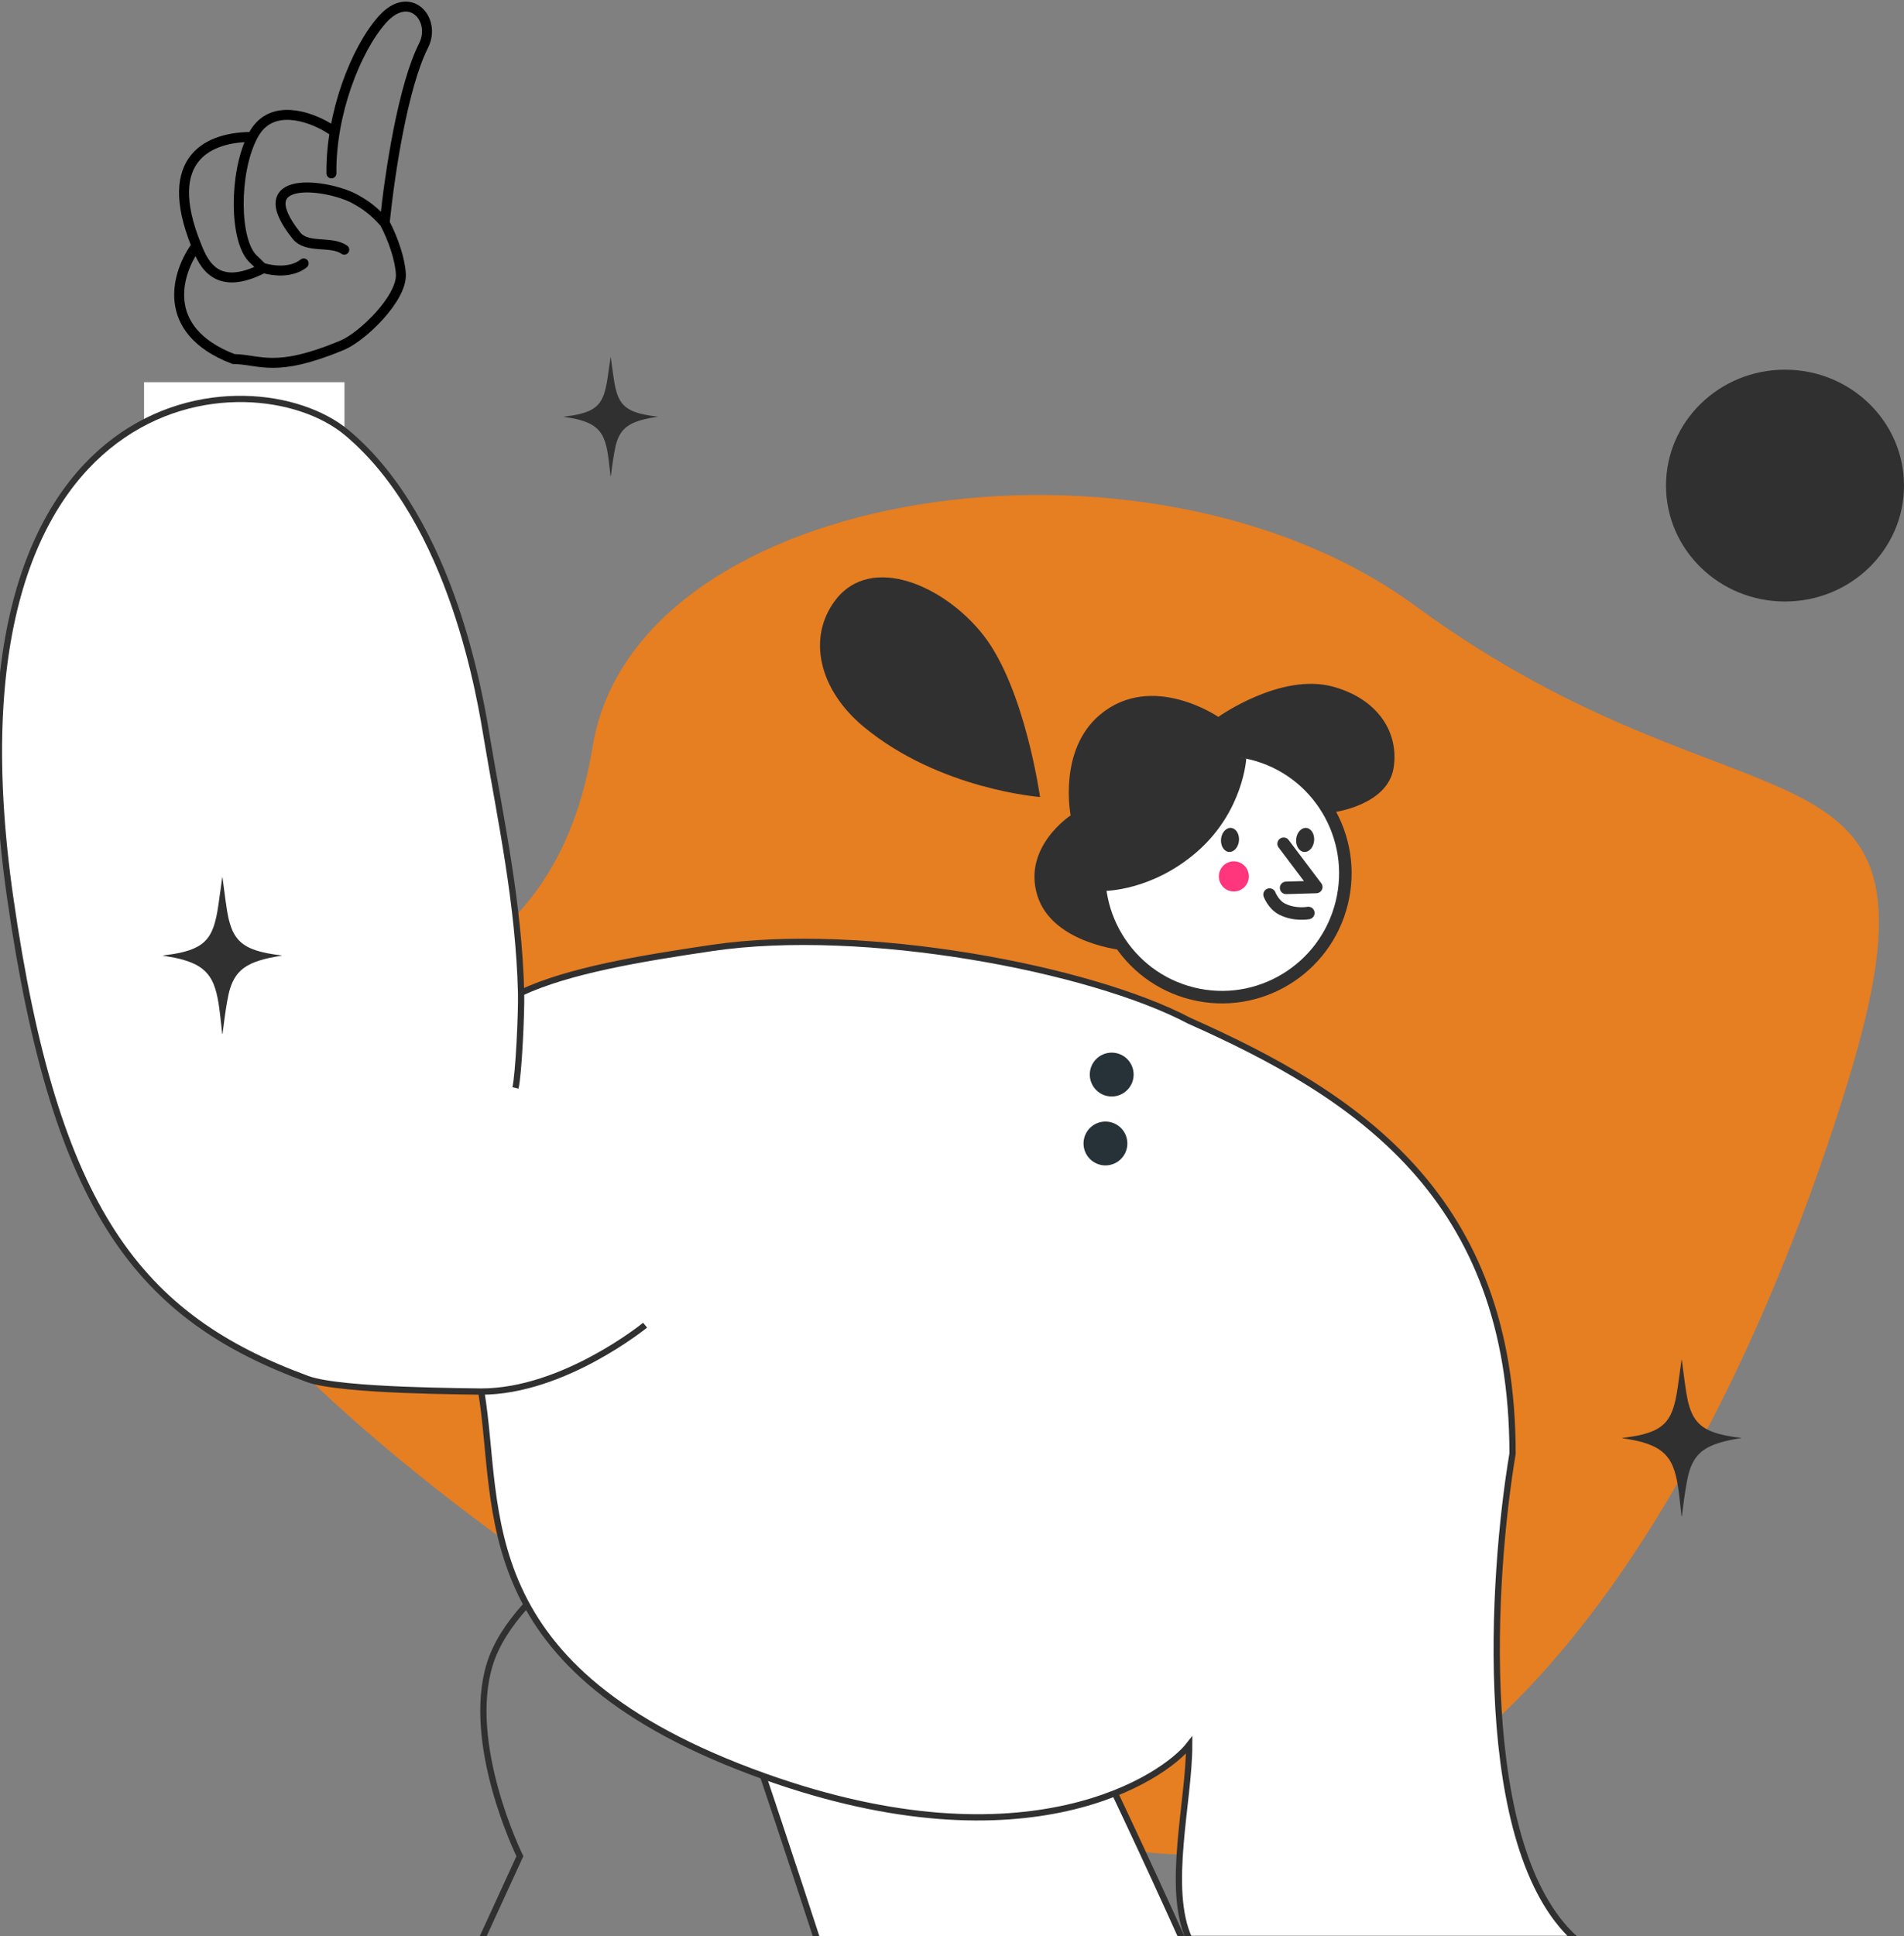 <svg xmlns="http://www.w3.org/2000/svg" width="304" height="309" viewBox="0 0 304 309" fill="none"><rect x="0" y="0" width="304" height="309" fill="#808080" stroke="none"/><g clip-path="url(#clip0_907_1498)"><path d="M226.005 96.716C183.184 65.302 101.435 77.433 94.622 119.154C87.81 160.874 53.261 158.07 29.417 177.703C5.573 197.337 112.14 279.025 174.425 294.101C236.711 309.176 277.099 231.344 295.103 172.444C313.108 113.544 279.532 135.982 226.005 96.716Z" fill="#E67E22"></path><path d="M29.432 387.756L62.845 340.162L62.871 340.124L62.89 340.083L82.912 296.457L83.01 296.242L82.906 296.029L82.906 296.028L82.905 296.026L82.901 296.018L82.883 295.98C82.867 295.947 82.843 295.897 82.812 295.832C82.75 295.7 82.659 295.504 82.544 295.249C82.315 294.739 81.991 293.995 81.614 293.061C80.861 291.193 79.899 288.568 79.063 285.541C77.386 279.468 76.243 271.864 78.231 265.519C80.213 259.194 86.338 253.288 92.064 248.928C94.914 246.758 97.638 244.99 99.651 243.765C100.657 243.152 101.484 242.676 102.059 242.353C102.346 242.191 102.571 242.068 102.723 241.986C102.739 241.977 102.754 241.969 102.768 241.961L149.101 253.174L148.955 253.762C148.78 254.464 148.523 255.498 148.193 256.819C147.533 259.461 146.582 263.256 145.419 267.864C143.093 277.081 139.917 289.552 136.518 302.571C129.714 328.63 122.032 356.819 118.479 365.541L118.479 365.542C116.716 369.879 112.602 377.138 107.398 385.615C102.201 394.081 95.937 403.73 89.893 412.835C83.85 421.94 78.029 430.497 73.719 436.778C71.564 439.919 69.787 442.49 68.548 444.276C67.929 445.169 67.444 445.866 67.115 446.34L66.945 446.584C66.884 446.671 66.832 446.746 66.787 446.81L66.159 446.717C65.558 446.628 64.689 446.499 63.619 446.338C61.478 446.018 58.531 445.573 55.305 445.075C48.85 444.079 41.287 442.873 36.829 442.027C28.727 440.484 24.596 433.268 23.766 427.564L23.766 427.563C23.708 427.172 23.738 426.264 23.858 424.902C23.975 423.564 24.173 421.849 24.427 419.887C24.933 415.964 25.661 411.074 26.405 406.296C27.15 401.519 27.911 396.856 28.487 393.388C28.774 391.653 29.016 390.218 29.185 389.216C29.27 388.715 29.336 388.322 29.382 388.055L29.432 387.756Z" stroke="#303030"></path><path d="M116.01 266.245L163.073 255.574C163.157 255.74 163.27 255.963 163.41 256.243C163.746 256.909 164.24 257.891 164.87 259.154C166.131 261.679 167.941 265.328 170.134 269.819C174.52 278.802 180.439 291.153 186.572 304.631C198.85 331.61 211.951 363.028 215.372 380.991C218.229 396.005 220.762 430.579 222.581 461.44C223.49 476.862 224.22 491.343 224.722 501.969C224.974 507.282 225.168 511.631 225.3 514.652C225.366 516.162 225.416 517.341 225.45 518.141C225.461 518.423 225.471 518.658 225.479 518.844H147.338L147.381 518.129C147.43 517.315 147.502 516.119 147.593 514.591C147.774 511.534 148.033 507.148 148.342 501.829C148.96 491.192 149.779 476.826 150.58 461.909C152.183 432.09 153.72 400.024 153.449 391.183C153.38 388.925 152.731 385.271 151.666 380.641C150.599 375.998 149.105 370.337 147.329 364.046C143.777 351.463 139.093 336.343 134.427 321.778C129.761 307.213 125.112 293.199 121.629 282.826C119.888 277.64 118.439 273.364 117.424 270.384C116.917 268.895 116.519 267.729 116.247 266.936C116.153 266.66 116.074 266.429 116.01 266.245Z" fill="white" stroke="#303030"></path><rect width="32" height="12" transform="matrix(-1 0 0 1 55 61)" fill="white"></rect><path d="M55.41 69.086C72.442 83.383 76.787 112.079 77.82 118.232C79.922 130.742 82.835 144.136 83.199 158.442C90.835 154.868 102.33 152.97 113.677 151.294C137.88 147.72 174.091 154.555 189.872 162.91C216.623 174.809 241.5 190.896 241.5 232C238.167 251.804 235.5 295.02 251.5 309.455H189.872C186.17 301.42 189.872 287.5 189.872 278.5C186 283.5 164.262 298.625 122 283.5C74.5 266.5 80 241 76.838 222.094C75.402 222.03 54.514 222.065 49.135 220.099C22.242 210.269 8.796 193.292 1.625 143.252C-10.273 60.234 40.372 56.462 55.41 69.086Z" fill="white"></path><path d="M103 211.5C103 211.5 90 222.094 76.838 222.094M76.838 222.094C75.402 222.03 54.514 222.065 49.135 220.099C22.242 210.269 8.796 193.292 1.625 143.252C-10.273 60.234 40.372 56.462 55.41 69.086C72.442 83.383 76.787 112.079 77.82 118.232C79.922 130.742 82.835 144.136 83.199 158.442M76.838 222.094C80 241 74.5 266.5 122 283.5C164.262 298.625 186 283.5 189.872 278.5C189.872 287.5 186.17 301.42 189.872 309.455H251.5C235.5 295.02 238.167 251.804 241.5 232C241.5 190.896 216.623 174.809 189.872 162.91C174.091 154.555 137.88 147.72 113.677 151.294C102.33 152.97 90.835 154.868 83.199 158.442M82.302 173.633C82.816 171.457 83.278 161.562 83.199 158.442" stroke="#303030"></path><path d="M181 171.5C181 169.567 179.433 168 177.5 168C175.567 168 174 169.567 174 171.5C174 173.433 175.567 175 177.5 175C179.433 175 181 173.433 181 171.5Z" fill="#263238"></path><path d="M180 182.5C180 180.567 178.433 179 176.5 179C174.567 179 173 180.567 173 182.5C173 184.433 174.567 186 176.5 186C178.433 186 180 184.433 180 182.5Z" fill="#263238"></path><path d="M213.125 129.605C213.125 129.605 221.564 128.455 222.507 122.567C223.415 116.82 219.906 111.524 212.836 109.592C204.48 107.311 194.521 114.417 194.521 114.417C194.521 114.417 183.9 107.118 175.613 114.082C168.888 119.739 170.942 130.136 170.942 130.136C170.942 130.136 163.218 135.184 165.631 142.94C168.044 150.695 179.519 151.693 179.519 151.693C179.519 151.693 171.675 133.784 183.03 124.849C199.186 112.136 213.118 129.633 213.118 129.633L213.125 129.605Z" fill="#303030"></path><path d="M214.22 144.143C216.841 133.569 210.421 122.873 199.886 120.263C189.352 117.652 178.681 124.113 176.06 134.687C173.44 145.262 179.86 155.958 190.394 158.568C200.929 161.179 211.6 154.718 214.22 144.143Z" fill="white" stroke="#303030" stroke-width="2" stroke-linecap="round" stroke-linejoin="round"></path><path d="M166.057 127.216C166.057 127.216 163.647 109.915 157.061 101.442C150.863 93.47 139.113 88.313 133.411 95.746C128.831 101.721 130.729 110.05 137.886 115.984C149.954 125.995 166.06 127.202 166.06 127.202L166.057 127.216Z" fill="#303030"></path><path d="M198.988 121.031C198.988 121.031 198.537 129.508 191.077 135.981C183.848 142.245 176.327 142.191 176.327 142.191C176.327 142.191 173.155 127.343 185.548 121.291C190.454 118.887 198.998 121.049 198.998 121.049L198.988 121.031Z" fill="#303030"></path><path d="M199.387 140.129C199.52 138.805 198.579 137.619 197.247 137.483C195.935 137.336 194.753 138.302 194.62 139.625C194.487 140.949 195.428 142.134 196.745 142.267C198.057 142.414 199.239 141.448 199.387 140.129Z" fill="#FF367C"></path><path d="M197.829 133.927C197.818 132.867 197.17 132.075 196.374 132.133C195.576 132.207 194.933 133.115 194.944 134.175C194.955 135.235 195.602 136.042 196.399 135.968C197.197 135.895 197.839 134.986 197.829 133.927Z" fill="#303030"></path><path d="M209.829 133.928C209.818 132.869 209.171 132.063 208.373 132.136C207.576 132.21 206.933 133.117 206.944 134.176C206.955 135.235 207.602 136.042 208.399 135.968C209.197 135.895 209.839 134.987 209.829 133.928Z" fill="#303030"></path><path d="M202.704 142.777C202.704 142.777 203.315 144.392 204.7 145.093C206.739 146.131 208.892 145.713 208.892 145.713" stroke="#303030" stroke-width="2" stroke-linecap="round" stroke-linejoin="round"></path><path d="M204.95 134.665L210.156 141.564L205.346 141.705" stroke="#303030" stroke-width="2" stroke-linecap="round" stroke-linejoin="round"></path><ellipse cx="19" cy="18.5" rx="19" ry="18.5" transform="matrix(-1 0 0 1 304 59)" fill="#303030"></ellipse><g clip-path="url(#clip1_907_1498)"><path d="M97.487 76C97.487 76 97.479 75.982 97.479 75.974C97.436 75.597 97.402 75.21 97.351 74.833C97.299 74.395 97.248 73.956 97.197 73.517C97.137 73.088 97.086 72.649 97.009 72.219C96.873 71.447 96.702 70.675 96.386 69.939C95.891 68.763 94.994 67.912 93.662 67.386C92.98 67.114 92.271 66.921 91.545 66.781C91.05 66.684 90.546 66.614 90.051 66.526C90.034 66.526 90.017 66.509 90 66.509C90.017 66.509 90.034 66.491 90.051 66.491C90.854 66.395 91.656 66.289 92.442 66.105C93.014 65.974 93.577 65.798 94.098 65.561C95.063 65.123 95.737 64.456 96.147 63.596C96.386 63.105 96.548 62.596 96.676 62.07C96.821 61.491 96.924 60.904 97.009 60.325C97.103 59.675 97.197 59.035 97.291 58.386C97.351 57.947 97.41 57.509 97.479 57.07C97.479 57.053 97.479 57.026 97.496 57C97.496 57.017 97.513 57.026 97.521 57.044C97.555 57.316 97.598 57.588 97.632 57.86C97.683 58.211 97.726 58.561 97.778 58.912C97.82 59.228 97.854 59.535 97.906 59.851C97.965 60.272 98.034 60.693 98.102 61.105C98.187 61.632 98.307 62.158 98.469 62.667C98.64 63.211 98.862 63.746 99.22 64.228C99.724 64.921 100.433 65.395 101.295 65.719C101.892 65.947 102.507 66.096 103.139 66.219C103.711 66.333 104.283 66.403 104.863 66.474C104.898 66.474 104.932 66.474 104.966 66.482C104.974 66.482 104.991 66.491 105 66.5C104.991 66.5 104.983 66.517 104.966 66.517C104.667 66.57 104.368 66.614 104.078 66.667C103.233 66.816 102.405 67.009 101.611 67.298C100.97 67.535 100.373 67.842 99.878 68.272C99.408 68.675 99.067 69.149 98.811 69.675C98.563 70.184 98.392 70.719 98.273 71.263C98.145 71.851 98.034 72.447 97.94 73.044C97.829 73.719 97.743 74.395 97.649 75.079C97.607 75.377 97.564 75.667 97.53 75.965C97.53 75.974 97.53 75.982 97.521 76C97.521 76 97.513 76 97.504 76H97.487Z" fill="#303030"></path></g><g clip-path="url(#clip2_907_1498)"><path d="M268.484 242C268.484 242 268.473 241.977 268.473 241.965C268.419 241.469 268.376 240.961 268.311 240.465C268.246 239.888 268.181 239.311 268.116 238.734C268.04 238.168 267.976 237.591 267.878 237.025C267.705 236.01 267.489 234.994 267.089 234.024C266.462 232.478 265.326 231.358 263.639 230.666C262.774 230.308 261.877 230.054 260.957 229.869C260.33 229.742 259.692 229.65 259.065 229.535C259.043 229.535 259.022 229.512 259 229.512C259.022 229.512 259.043 229.488 259.065 229.488C260.081 229.362 261.098 229.223 262.093 228.981C262.817 228.807 263.531 228.577 264.191 228.265C265.413 227.688 266.267 226.811 266.786 225.68C267.089 225.033 267.294 224.364 267.456 223.671C267.64 222.91 267.77 222.136 267.878 221.374C267.997 220.52 268.116 219.678 268.235 218.824C268.311 218.247 268.386 217.669 268.473 217.092C268.473 217.069 268.473 217.035 268.495 217C268.495 217.023 268.516 217.035 268.527 217.058C268.57 217.416 268.624 217.773 268.668 218.131C268.732 218.593 268.787 219.054 268.851 219.516C268.906 219.932 268.949 220.336 269.014 220.751C269.089 221.305 269.176 221.859 269.262 222.402C269.371 223.094 269.522 223.787 269.727 224.456C269.944 225.172 270.225 225.876 270.679 226.511C271.317 227.422 272.215 228.046 273.307 228.473C274.064 228.773 274.842 228.969 275.643 229.131C276.367 229.281 277.092 229.373 277.827 229.465C277.87 229.465 277.914 229.465 277.957 229.477C277.968 229.477 277.989 229.488 278 229.5C277.989 229.5 277.978 229.523 277.957 229.523C277.578 229.592 277.2 229.65 276.832 229.719C275.762 229.916 274.713 230.169 273.707 230.55C272.896 230.862 272.139 231.266 271.512 231.831C270.917 232.362 270.484 232.986 270.16 233.678C269.846 234.348 269.63 235.052 269.479 235.767C269.316 236.541 269.176 237.325 269.057 238.11C268.916 238.999 268.808 239.888 268.689 240.788C268.635 241.181 268.581 241.561 268.538 241.954C268.538 241.965 268.538 241.977 268.527 242C268.527 242 268.516 242 268.505 242H268.484Z" fill="#303030"></path></g><g clip-path="url(#clip3_907_1498)"><path d="M35.484 165C35.484 165 35.473 164.977 35.473 164.965C35.419 164.469 35.376 163.961 35.311 163.465C35.246 162.888 35.181 162.311 35.116 161.734C35.04 161.168 34.976 160.591 34.878 160.025C34.705 159.01 34.489 157.994 34.089 157.024C33.462 155.478 32.326 154.358 30.639 153.666C29.774 153.308 28.877 153.054 27.957 152.869C27.33 152.742 26.692 152.65 26.065 152.535C26.043 152.535 26.022 152.512 26 152.512C26.022 152.512 26.043 152.488 26.065 152.488C27.081 152.362 28.098 152.223 29.093 151.981C29.817 151.807 30.531 151.577 31.191 151.265C32.413 150.688 33.267 149.811 33.786 148.68C34.089 148.033 34.294 147.364 34.456 146.671C34.64 145.91 34.77 145.136 34.878 144.374C34.997 143.52 35.116 142.678 35.235 141.824C35.311 141.247 35.386 140.669 35.473 140.092C35.473 140.069 35.473 140.035 35.495 140C35.495 140.023 35.516 140.035 35.527 140.058C35.57 140.416 35.624 140.773 35.668 141.131C35.733 141.593 35.787 142.054 35.852 142.516C35.906 142.932 35.949 143.336 36.014 143.751C36.089 144.305 36.176 144.859 36.262 145.402C36.37 146.094 36.522 146.787 36.727 147.456C36.944 148.172 37.225 148.876 37.679 149.511C38.317 150.422 39.215 151.046 40.307 151.473C41.064 151.773 41.842 151.969 42.643 152.131C43.367 152.281 44.092 152.373 44.827 152.465C44.87 152.465 44.913 152.465 44.957 152.477C44.968 152.477 44.989 152.488 45 152.5C44.989 152.5 44.978 152.523 44.957 152.523C44.578 152.592 44.2 152.65 43.832 152.719C42.761 152.916 41.713 153.169 40.707 153.55C39.896 153.862 39.139 154.266 38.512 154.831C37.917 155.362 37.484 155.986 37.16 156.678C36.846 157.348 36.63 158.052 36.479 158.767C36.316 159.541 36.176 160.325 36.057 161.11C35.916 161.999 35.808 162.888 35.689 163.788C35.635 164.181 35.581 164.561 35.538 164.954C35.538 164.965 35.538 164.977 35.527 165C35.527 165 35.516 165 35.505 165H35.484Z" fill="#303030"></path></g><path d="M54.968 39.851C52.845 38.366 49.029 39.747 47.31 37.583C39.389 27.617 52.344 29.427 56.586 31.714C58.286 32.63 59.662 33.594 61.418 35.569M61.418 35.569C62.771 38.121 63.898 41.447 64.005 43.779C64.182 47.605 57.905 53.749 54.593 55.123C43.883 59.568 41.682 57.395 37.268 57.295C25.228 52.677 28.314 43.316 31.361 39.212M61.418 35.569C62.257 27.381 64.368 13.725 67.632 7.26C69.728 3.11 65.422 -1.886 60.967 3.203C56.748 8.023 52.798 18.226 52.916 27.672M52.854 20.669C50.287 18.959 44.359 16.518 41.187 20.442C40.856 20.852 40.555 21.331 40.284 21.864M48.486 42.041C47.804 42.62 45.722 43.781 42.068 42.794M40.284 21.864C37.319 27.704 37.407 38.541 40.453 41.356C41.492 42.316 41.745 42.706 42.068 42.794M40.284 21.864C33.696 21.823 25.569 24.943 31.361 39.212M31.361 39.212C32.566 42.282 34.654 46.588 42.068 42.794" stroke="black" stroke-width="1.589" stroke-linecap="round"></path></g><defs><clipPath id="clip0_907_1498"><rect width="304" height="309" fill="white" transform="matrix(-1 0 0 1 304 -0)"></rect></clipPath><clipPath id="clip1_907_1498"><rect width="15" height="19" fill="white" transform="matrix(-1 0 0 1 105 57)"></rect></clipPath><clipPath id="clip2_907_1498"><rect width="19" height="25" fill="white" transform="matrix(-1 0 0 1 278 217)"></rect></clipPath><clipPath id="clip3_907_1498"><rect width="19" height="25" fill="white" transform="matrix(-1 0 0 1 45 140)"></rect></clipPath></defs></svg>